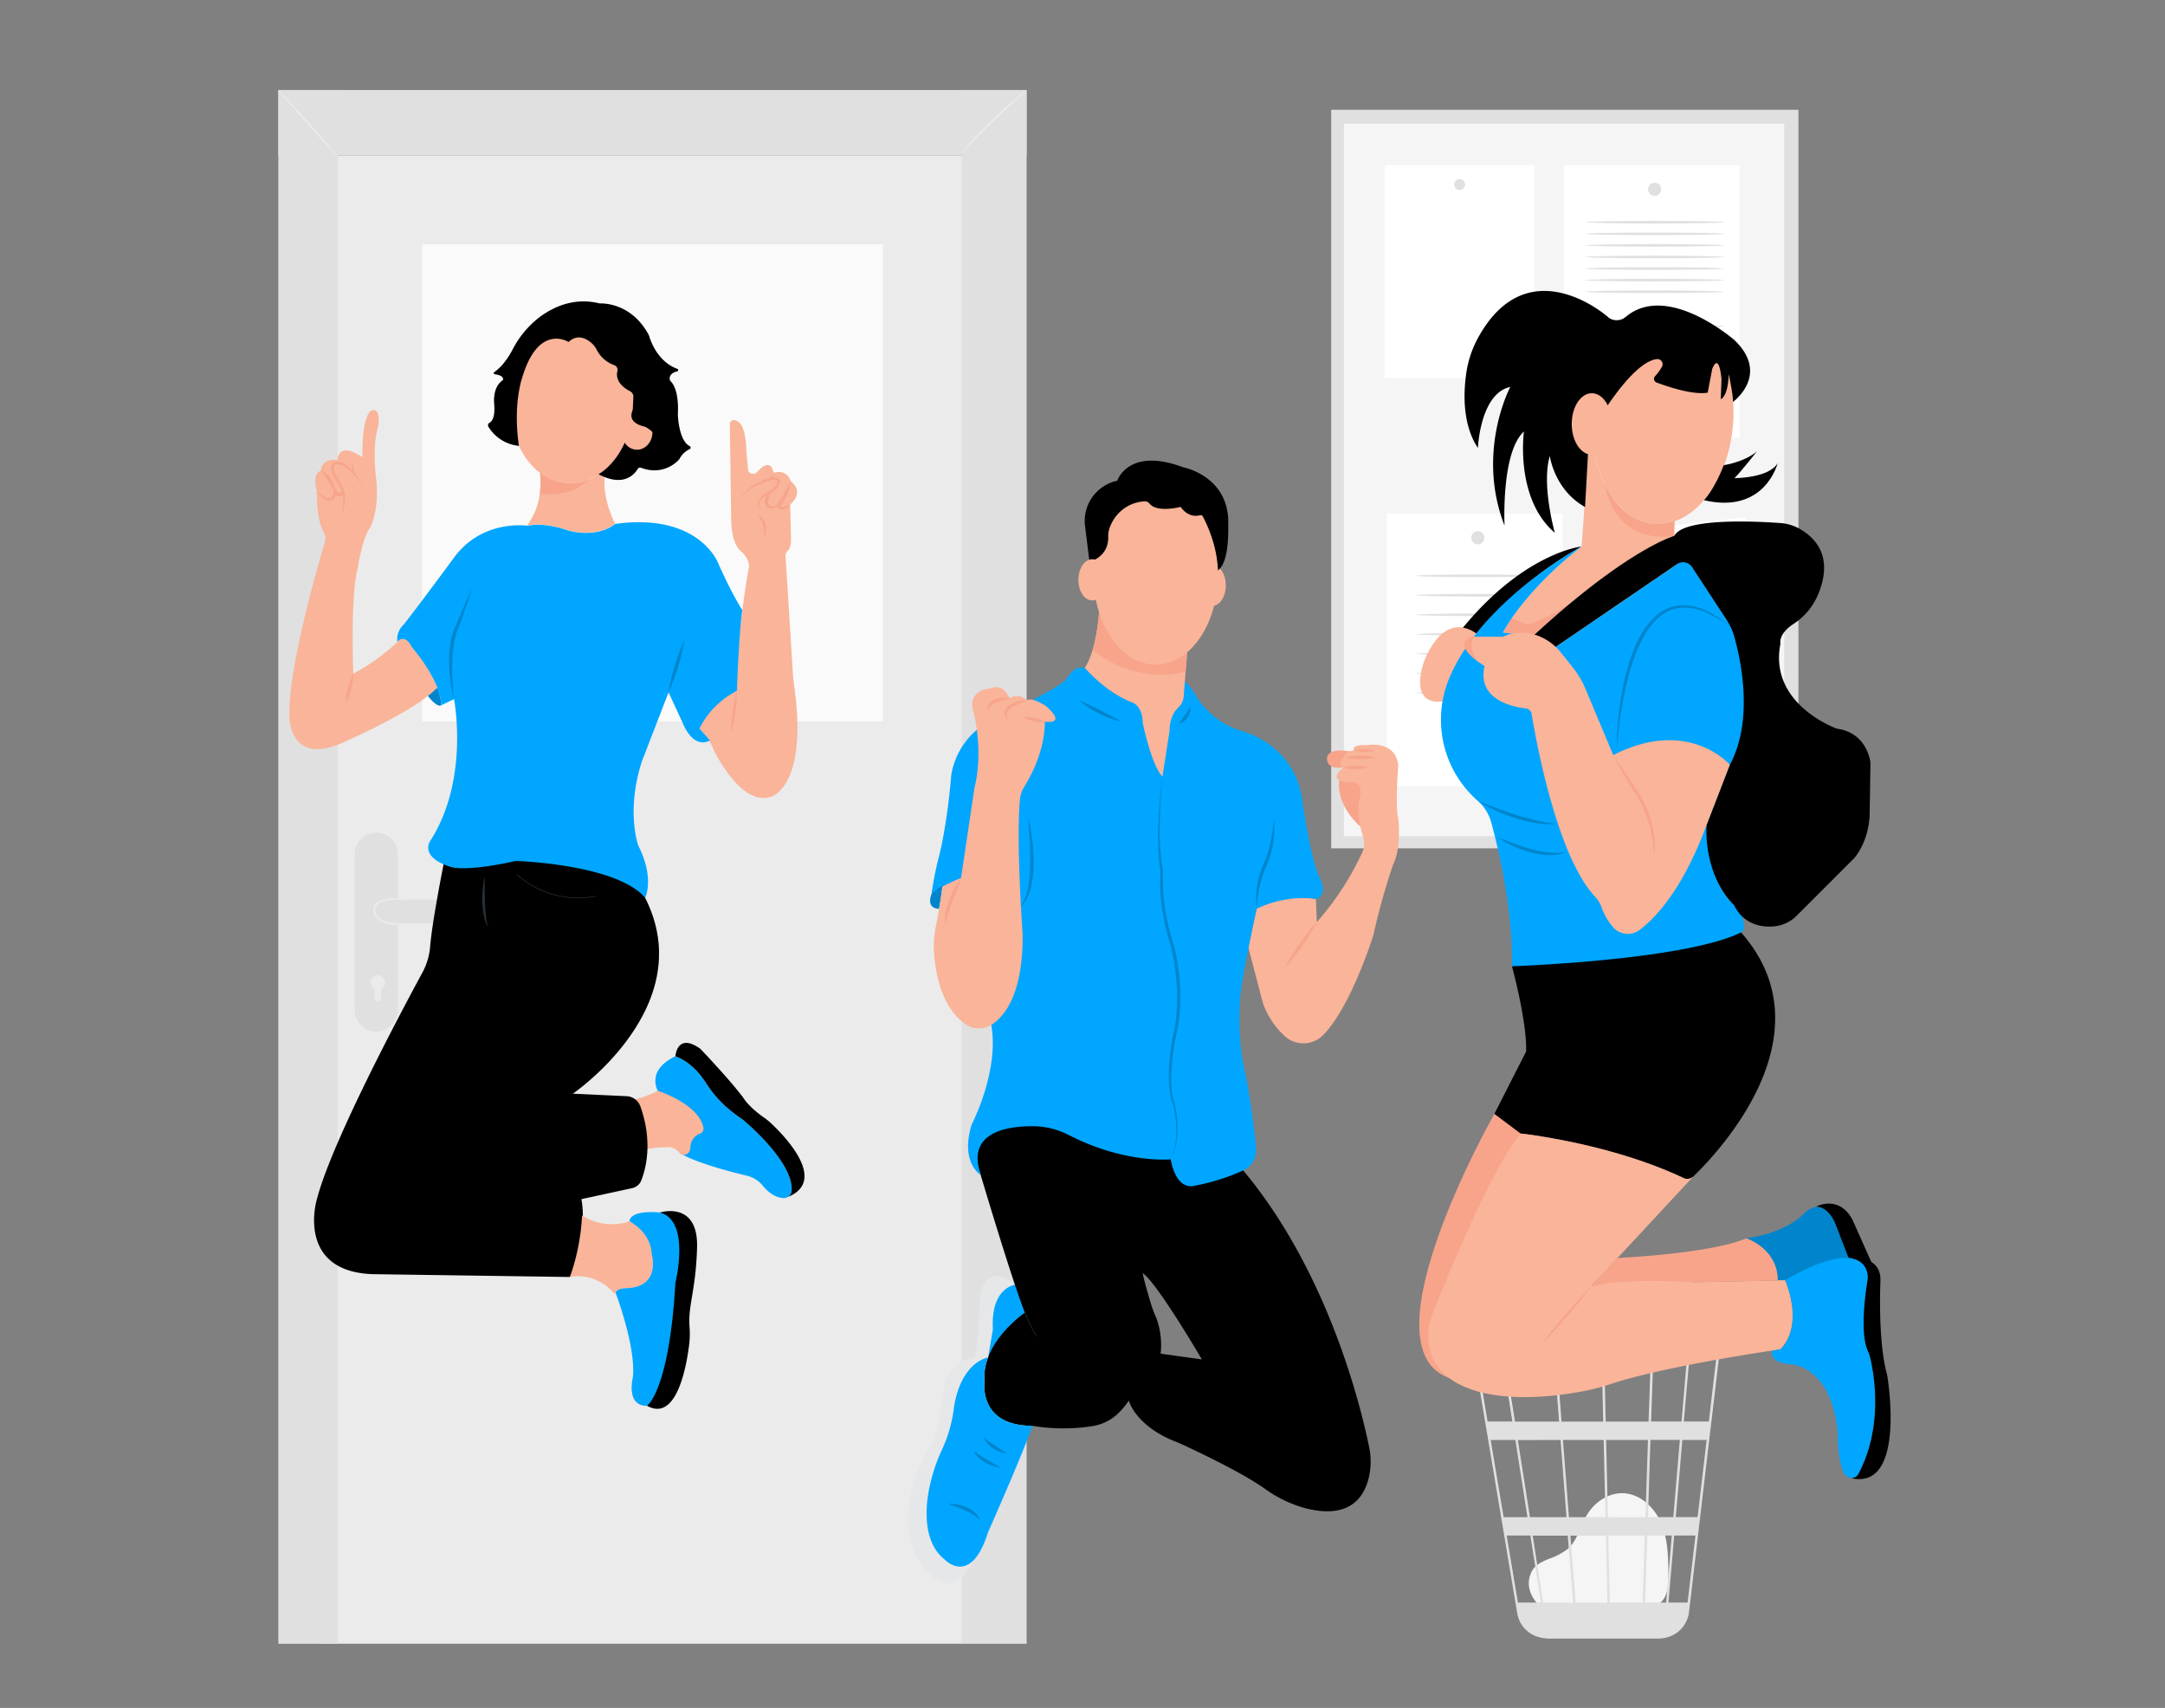 <svg xmlns="http://www.w3.org/2000/svg" id="a2d4ad2d-a961-475e-9742-0c21bdc57247" data-name="Layer 1" width="865.76" height="682.89" viewBox="0 0 865.76 682.89"><rect x="0" y="0" width="865.76" height="682.89" fill="#808080" stroke="none"/><g id="be11d2cb-6c4d-488a-b1cb-cb768eea6fbc" data-name="freepik--background-complete--inject-196"><path d="M615.88,642.24c-2.11-1.81-6.83-7.55-3.18-14.24,1.33-2.44,4.15-3.66,6.71-4.73a26.94,26.94,0,0,0,7.35-3.82c4-3.39,5.1-9.05,7.76-13.59,3-5.2,8.72-9.11,14.69-8.82,6.88.31,12.62,5.88,15.22,12.33s2.69,13.53,2.75,20.44c0,3.83-.15,8.14-2.94,10.73s-6.49,2.41-10,2.3l-37.6-1.16" fill="#f5f5f5"></path><path d="M687.8,538.85H588.92l17.81,106.2a11.87,11.87,0,0,0,8.43,9.46l.36.09c.29.07.57.17.88.23a13.45,13.45,0,0,0,2,.24v.09H663a14.08,14.08,0,0,0,2.42-.24,11.9,11.9,0,0,0,10-10.37L684,571.37l.38-2.94h0l3.4-29Zm-18.66,67.74H659l1-30.86h11.76Zm3.61-30.86h9.73l-3.63,30.86h-8.73Zm-29,65-.61-26.79h14.6l-.88,26.79ZM628,614h14.19l.62,26.79H630.05Zm1.08,26.79h-12L612.92,614h14Zm-1.67-34.18L625,575.73h16.29l.7,30.86Zm15.58,0-.71-30.86H659l-1,30.86Zm-.89-38.2-.64-28.55h18.78l-1,28.55Zm-1,0H624.45l-2.2-28.55h18.22Zm-17.63,0H605.83c-.63-4-1.22-7.69-1.76-11-1.84-11.53-2.53-15.88-2.94-17.51h20.12Zm.57,7.34,2.39,30.86H611.81c-.5-3.13-1-6.29-1.47-9.45-1.14-7.27-2.29-14.54-3.38-21.36Zm-13.23,30.86h-9.53l-5.17-30.86H606C607.46,585.3,609.14,595.89,610.81,606.59Zm1.17,7.35c1.46,9.27,2.93,18.41,4.2,26.79H607l-4.5-26.79Zm45.87,26.79.9-26.79h9.78l-2.27,26.79Zm2.41-72.39,1-28.55h13.62l-2.44,28.55Zm-60.08-28.55c.39,2.07,2.19,13.3,4.61,28.55h-9.92l-4.79-28.55Zm74.67,100.94h-7.64l2.28-26.79H678Zm8.49-72.39h-10l2.5-28.5h10.87Z" fill="#e0e0e0"></path><rect x="532.33" y="43.89" width="186.85" height="295.29" fill="#e0e0e0"></rect><rect x="537.37" y="49.45" width="176.14" height="284.89" fill="#f5f5f5"></rect><rect x="625.45" y="66.04" width="70.24" height="108.99" fill="#fff"></rect><path d="M664.3,75.68a2.63,2.63,0,1,1-2.63-2.63,2.63,2.63,0,0,1,2.63,2.63Z" fill="#e0e0e0"></path><rect x="554.65" y="205.35" width="70.24" height="108.99" fill="#fff"></rect><path d="M593.59,215a2.63,2.63,0,1,1-2.64-2.61h0A2.63,2.63,0,0,1,593.59,215Z" fill="#e0e0e0"></path><rect x="553.71" y="66.04" width="59.98" height="85.11" fill="#fff"></rect><path d="M585.88,73.78a2.18,2.18,0,1,1-2.18-2.17,2.19,2.19,0,0,1,2.18,2.17Z" fill="#e0e0e0"></path><rect x="635.64" y="210.32" width="64.57" height="35.77" transform="translate(-21.38 76.36) rotate(-6.44)" fill="#fff"></rect><path d="M668.9,217.21a2.24,2.24,0,1,1-2.25-2.22h0A2.24,2.24,0,0,1,668.9,217.21Z" fill="#e0e0e0"></path><path d="M615.53,230.22c0,.29-11,.52-24.64.52s-24.63-.23-24.63-.52,11-.52,24.63-.52S615.53,229.94,615.53,230.22Z" fill="#e0e0e0"></path><path d="M615.53,238c0,.29-11,.53-24.64.53s-24.63-.24-24.63-.53,11-.53,24.63-.53S615.53,237.72,615.53,238Z" fill="#e0e0e0"></path><path d="M615.53,245.82c0,.28-11,.51-24.64.51s-24.63-.23-24.63-.51,11-.53,24.63-.53S615.53,245.53,615.53,245.82Z" fill="#e0e0e0"></path><path d="M615.53,253.61c0,.29-11,.53-24.64.53s-24.63-.24-24.63-.53,11-.52,24.63-.52S615.53,253.33,615.53,253.61Z" fill="#e0e0e0"></path><path d="M615.53,261.41c0,.29-11,.53-24.64.53s-24.63-.24-24.63-.53,11-.53,24.63-.53S615.53,261.12,615.53,261.41Z" fill="#e0e0e0"></path><path d="M615.53,269.21c0,.28-11,.52-24.64.52s-24.63-.24-24.63-.52,11-.53,24.63-.53S615.53,268.92,615.53,269.21Z" fill="#e0e0e0"></path><path d="M615.53,277c0,.3-11,.53-24.64.53s-24.63-.23-24.63-.53,11-.51,24.63-.51S615.53,276.72,615.53,277Z" fill="#e0e0e0"></path><path d="M692,221.87c0,.28-10.86,2.06-24.32,3.95s-24.43,3.22-24.46,2.94,10.84-2.06,24.32-3.95S691.94,221.58,692,221.87Z" fill="#e0e0e0"></path><path d="M693,226.75c0,.28-10.84,2.05-24.31,3.95s-24.43,3.22-24.47,2.94,10.84-2.06,24.32-3.95S692.91,226.45,693,226.75Z" fill="#e0e0e0"></path><path d="M693.85,231.24c0,.3-10.84,2.06-24.32,4s-24.42,3.2-24.46,2.94,10.84-2.06,24.32-4S693.81,231,693.85,231.24Z" fill="#e0e0e0"></path><path d="M689.5,88.84c0,.28-12.46.52-27.81.52s-27.84-.24-27.84-.52,12.45-.53,27.84-.53S689.5,88.55,689.5,88.84Z" fill="#e0e0e0"></path><path d="M689.5,93.47c0,.3-12.46.53-27.81.53s-27.84-.23-27.84-.53S646.3,93,661.69,93,689.5,93.18,689.5,93.47Z" fill="#e0e0e0"></path><path d="M689.5,98.11c0,.28-12.46.52-27.81.52s-27.84-.24-27.84-.52,12.45-.52,27.84-.52S689.5,97.82,689.5,98.11Z" fill="#e0e0e0"></path><path d="M689.5,102.74c0,.3-12.46.53-27.81.53s-27.84-.23-27.84-.53,12.45-.51,27.84-.51S689.5,102.46,689.5,102.74Z" fill="#e0e0e0"></path><path d="M689.5,107.39c0,.28-12.46.51-27.81.51s-27.84-.23-27.84-.51,12.45-.53,27.84-.53S689.5,107.09,689.5,107.39Z" fill="#e0e0e0"></path><path d="M689.5,112c0,.29-12.46.52-27.81.52s-27.84-.23-27.84-.52,12.45-.52,27.84-.52S689.5,111.74,689.5,112Z" fill="#e0e0e0"></path><path d="M689.5,116.66c0,.28-12.46.51-27.81.51s-27.84-.23-27.84-.51,12.45-.53,27.84-.53S689.5,116.39,689.5,116.66Z" fill="#e0e0e0"></path><path d="M689.5,130.41c0,.3-12.46.53-27.81.53s-27.84-.23-27.84-.53,12.45-.51,27.84-.51S689.5,130.13,689.5,130.41Z" fill="#e0e0e0"></path><path d="M689.9,135.31c0,.29-12.46.52-27.83.52s-27.83-.23-27.83-.52,12.46-.52,27.83-.52S689.9,135,689.9,135.31Z" fill="#e0e0e0"></path><path d="M690.3,140.21c0,.28-12.47.52-27.84.52s-27.83-.24-27.83-.52,12.46-.53,27.83-.53S690.3,139.9,690.3,140.21Z" fill="#e0e0e0"></path><path d="M690.68,145.11c0,.29-12.46.53-27.82.53S635,145.4,635,145.11s12.45-.53,27.83-.53S690.68,144.81,690.68,145.11Z" fill="#e0e0e0"></path><path d="M691.07,150c0,.29-12.46.53-27.83.53s-27.83-.24-27.83-.53,12.46-.51,27.83-.51S691.07,149.72,691.07,150Z" fill="#e0e0e0"></path><path d="M691.47,154.91c0,.28-12.46.51-27.83.51s-27.83-.23-27.83-.51,12.46-.53,27.83-.53S691.47,154.6,691.47,154.91Z" fill="#e0e0e0"></path><rect x="384.73" y="36" width="25.8" height="621.23" fill="#e0e0e0"></rect><rect x="127.87" y="62.2" width="256.85" height="595.01" fill="#ebebeb"></rect><rect x="111.3" y="36" width="23.78" height="621.23" fill="#e0e0e0"></rect><rect x="111.3" y="36" width="299.22" height="26.21" fill="#e0e0e0"></rect><path d="M410.52,36a12.58,12.58,0,0,1-1,1l-2.79,2.63-9.24,8.67c-3.59,3.39-6.79,6.52-9,8.9a29.82,29.82,0,0,0-2.45,2.94,6,6,0,0,0-.53.88.73.73,0,0,1-.15.35,1.28,1.28,0,0,1,0-.39,5.2,5.2,0,0,1,.43-1,22.83,22.83,0,0,1,2.32-3.13c2.11-2.5,5.27-5.7,8.81-9.11s6.95-6.38,9.41-8.5c1.23-1,2.23-1.89,2.94-2.46A4.71,4.71,0,0,1,410.52,36Z" fill="#ebebeb"></path><path d="M135.13,62.75C135,62.89,129.54,57,123,49.62S111.21,36.13,111.36,36s5.6,5.72,12.15,13.11S135.22,62.6,135.13,62.75Z" fill="#ebebeb"></path><path d="M150.46,412.41h0a8.67,8.67,0,0,1-8.66-8.64V341.58a8.67,8.67,0,0,1,8.66-8.64h0a8.66,8.66,0,0,1,8.64,8.64v62.19a8.64,8.64,0,0,1-8.64,8.64Z" fill="#e0e0e0"></path><path d="M154,392.89a2.94,2.94,0,0,0-5.88,0,3,3,0,0,0,1.66,2.69v3.5a1.33,1.33,0,0,0,1.31,1.35h0a1.34,1.34,0,0,0,1.31-1.35v-3.5A3,3,0,0,0,154,392.89Z" fill="#ebebeb"></path><rect x="150.22" y="359.72" width="47.58" height="9.51" rx="4.66" fill="#e0e0e0"></rect><path d="M167.46,369.49a5.56,5.56,0,0,1-1.47.13l-3.94.18a34.9,34.9,0,0,1-5.87-.21,12.54,12.54,0,0,1-3.41-.9,6.08,6.08,0,0,1-2.94-2.61,4.69,4.69,0,0,1-.19-4,3.25,3.25,0,0,1,1.32-1.47,7.84,7.84,0,0,1,1.62-.72,17.66,17.66,0,0,1,5.87-.72c1.68,0,2.94.09,4,.14a6.1,6.1,0,0,1,1.47.18,46.1,46.1,0,0,1-5.38.22,18.77,18.77,0,0,0-5.67.84,3.84,3.84,0,0,0-2.5,1.85,3.9,3.9,0,0,0,.17,3.35,5.49,5.49,0,0,0,2.59,2.29,12.09,12.09,0,0,0,3.23.88,37.45,37.45,0,0,0,5.79.37A27.34,27.34,0,0,1,167.46,369.49Z" fill="#ebebeb"></path><rect x="168.75" y="97.66" width="184.32" height="190.79" fill="#fafafa"></rect></g><path d="M632.45,218.52s-23.21,2.3-48.52,33.77l6.5,1A155.09,155.09,0,0,1,632.45,218.52Z" fill="#000000"></path><path d="M577,280.39s-13.1,3-7.9-14.88c0,0,7-22,21.32-12.24C590.43,253.27,579.6,266.44,577,280.39Z" fill="#f9b499"></path><path d="M669.59,208.44l-.1,5.83c-14.33,6-29.83,17.4-41,26.49h0c-9.21,7.55-15.41,13.48-15.41,13.48L601,252.94c.75-1.35,1.89-3.33,3.41-5.65,5.75-8.77,11.76-14.47,16.8-19.19,2.74-2.57,6.51-5.91,11.27-9.58l2.61-37.37,2.42-1.15c2.69,16.31,12,28.52,24.09,29.49A19.53,19.53,0,0,0,669.59,208.44Z" fill="#f9b499"></path><path d="M628.86,240.39l-.33.37h0c-9.21,7.55-15.41,13.48-15.41,13.48L601,252.94a58.09,58.09,0,0,1,3.41-5.65l4.68,1.68C612.15,252,628.86,240.39,628.86,240.39Z" fill="#f7a48b"></path><path d="M698.34,495.08s14.34-1.35,23-9.75c0,0,5.85-6.86,11.11,1.1a18.18,18.18,0,0,1,1.58,3.07c1.13,2.71,3.89,9.48,7,18.11l-27.17,4.26-3,0S711.65,500.37,698.34,495.08Z" fill="#00a6ff"></path><path d="M698.34,495.08s14.34-1.35,23-9.75c0,0,5.85-6.86,11.11,1.1a18.18,18.18,0,0,1,1.58,3.07c1.13,2.71,3.89,9.48,7,18.11l-27.17,4.26-3,0S711.65,500.37,698.34,495.08Z" opacity="0.2"></path><path d="M597.59,445.36s-53,93.14-18.19,105.56l36.65-96.44-6.82-12.72Z" fill="#f7a48b"></path><path d="M604.62,386.34s6.08,22.31,5.65,34.11l-12.68,24.91,10.49,7.87s33.86,3.34,65.2,17.8a3.43,3.43,0,0,0,3.84-.62c9.65-9.28,55.08-56.83,19.1-97.62l-8.59-6.1-53.76,8.74Z" fill="#000000"></path><path d="M677.12,470.41l-40.73,43.83s13.44-4.35,41.11-1.58l36.37-.79s7.9,17.78-2,27.66c0,0-45.31,6.43-67.8,13.85a83.13,83.13,0,0,1-9.7,2.62c-12.33,2.46-39.65,6.18-55-5.08-7.71-5.66-10.3-16-6.78-24.93,7.17-18.09,24-58.88,35.46-72.76,0,0,36.08,3.85,65.2,17.8A3.53,3.53,0,0,0,677.12,470.41Z" fill="#f9b499"></path><path d="M646.54,503s37.05-1.64,51.8-7.87c0,0,12.57,4.05,12.57,16.83l-33.41.75s-27-2-41.11,1.58Z" fill="#f7a48b"></path><path d="M726.28,482.44s9-4.92,14.47,5.21l8.39,18.81-8.1,1.15-7-18.11S731.49,482.44,726.28,482.44Z" fill="#000000"></path><path d="M726.28,482.44s9-4.92,14.47,5.21l8.39,18.81-8.1,1.15-7-18.11S731.49,482.44,726.28,482.44Z" opacity="0.2"></path><path d="M636.39,514.24c-1.54,2.1-3.16,4.14-4.79,6.16s-3.31,4-5,6-3.41,3.92-5.17,5.84l-2.65,2.86c-.91.94-1.8,1.89-2.73,2.8.76-1.06,1.57-2.08,2.36-3.12l2.43-3c1.63-2,3.32-4,5-6s3.41-3.92,5.18-5.84S634.54,516.07,636.39,514.24Z" fill="#f7a48b"></path><path d="M406,513.75s-8.94-8.32-13,.67a14.7,14.7,0,0,0-1.23,5.67c-.17,5.3-.76,19.49-2.16,22.69a18.11,18.11,0,0,1,5.48,0s4.57-11.76,14.73-18Z" fill="#e6e7e8"></path><path d="M405.93,513.67s-9.86,1.2-8.87,17.75l-1.93,11.4a44.67,44.67,0,0,1,14.73-18Z" fill="#00a6ff"></path><path d="M497.08,467.9l-37.82-32.2-33,5.24-16.44-1.14s-30.77,12.58-18.05,28.68c0,0,12.81,43.2,18.05,56.34,0,0-10.74,7.33-14.73,18a21.73,21.73,0,0,0-1.37,9.68s-2.66,17.58,19.1,17.58a75.1,75.1,0,0,0,24.08.12,19.16,19.16,0,0,0,10.81-5.65A31.13,31.13,0,0,0,451.4,560s2.62,10.48,19.86,16.86c0,0,23.56,10.57,34.58,18.42a49.52,49.52,0,0,0,16.62,7.86c9.31,2.34,20.72,2.07,24.6-11.15a28.15,28.15,0,0,0,.4-13.62C544.11,562.08,531,508.41,497.08,467.9Zm-33.56,73.25a37.53,37.53,0,0,0,0-5,38.68,38.68,0,0,0-1.14-7,25.57,25.57,0,0,0-1.24-3.36c-2.73-6.56-4.44-16.87-4.44-16.87,5.29,2.75,23.91,34.61,23.91,34.61Z" fill="#000000"></path><path d="M395.13,542.82s-14.13-3-17.83,11.82c0,0-.74,17.78-7.41,27.17,0,0-15.32,27.91,0,45.45,0,0,10.6,15.4,19.74-3.86l-4.92-39.12S390.39,567,390.63,566,385.54,554.71,395.13,542.82Z" fill="#e6e7e8"></path><path d="M455.15,501.59l1.52,6.51c.54,2.17,1,4.33,1.62,6.48s1.21,4.28,1.86,6.4a45.92,45.92,0,0,0,2.32,6.16v.05a30.62,30.62,0,0,1,1.8,9.29,28.4,28.4,0,0,1-1.12,9.39,27.51,27.51,0,0,1-1.82,4.38,25.54,25.54,0,0,1-2.72,3.86A26.58,26.58,0,0,1,451.4,560l1.83-1.44a14.77,14.77,0,0,0,1.77-1.48l1.61-1.64a5.15,5.15,0,0,0,.75-.87l.7-.91a24.43,24.43,0,0,0,2.44-3.84,27.62,27.62,0,0,0,1.55-4.27,27.23,27.23,0,0,0,.94-9,38,38,0,0,0-.57-4.52,28.28,28.28,0,0,0-1.13-4.37l0,0a47.21,47.21,0,0,1-2.29-6.38c-.66-2.15-1.15-4.34-1.63-6.52s-.93-4.38-1.28-6.58S455.4,503.81,455.15,501.59Z" fill="#000000"></path><path d="M455.15,501.59l1.52,6.51c.54,2.17,1,4.33,1.62,6.48s1.21,4.28,1.86,6.4a45.92,45.92,0,0,0,2.32,6.16v.05a30.62,30.62,0,0,1,1.8,9.29,28.4,28.4,0,0,1-1.12,9.39,27.51,27.51,0,0,1-1.82,4.38,25.54,25.54,0,0,1-2.72,3.86A26.58,26.58,0,0,1,451.4,560l1.83-1.44a14.77,14.77,0,0,0,1.77-1.48l1.61-1.64a5.15,5.15,0,0,0,.75-.87l.7-.91a24.43,24.43,0,0,0,2.44-3.84,27.62,27.62,0,0,0,1.55-4.27,27.23,27.23,0,0,0,.94-9,38,38,0,0,0-.57-4.52,28.28,28.28,0,0,0-1.13-4.37l0,0a47.21,47.21,0,0,1-2.29-6.38c-.66-2.15-1.15-4.34-1.63-6.52s-.93-4.38-1.28-6.58S455.4,503.81,455.15,501.59Z" opacity="0.2"></path><path d="M480.61,543.52c2.22,2.5,4.28,5.14,6.3,7.8s3.94,5.41,5.81,8.18,3.64,5.61,5.3,8.52a94,94,0,0,1,4.57,8.94l-5.47-8.39-5.54-8.31-5.53-8.33-2.75-4.18Z" opacity="0.2"></path><path d="M456.79,555a71.32,71.32,0,0,1,11.33,1.74,73,73,0,0,1,11,3.43,58.1,58.1,0,0,1,10.15,5.47,41.21,41.21,0,0,1,8.44,7.93v0l0,0a51.55,51.55,0,0,0,3.88,5.43,23.94,23.94,0,0,0,4.71,4.57,6.2,6.2,0,0,0,2.79,1.16,2.16,2.16,0,0,0,2.22-1,2.1,2.1,0,0,0,.15-1.27l-.39-1.59c-.29-1.08-.58-2.16-.9-3.24a159.11,159.11,0,0,0-9.79-25.06,179,179,0,0,0-13.66-23.22,182.68,182.68,0,0,0-17.08-20.91,156.92,156.92,0,0,1,17.75,20.43,159.35,159.35,0,0,1,14.09,23.16,151,151,0,0,1,10,25.23c.32,1.09.6,2.19.89,3.29.13.57.27,1.06.4,1.69a3.44,3.44,0,0,1-.27,2,2.76,2.76,0,0,1-1.54,1.43,3.91,3.91,0,0,1-2,.3,7.49,7.49,0,0,1-3.39-1.39,25.2,25.2,0,0,1-4.94-4.84,53.32,53.32,0,0,1-3.94-5.61l0,.06a41.12,41.12,0,0,0-8.07-7.85,56.09,56.09,0,0,0-9.88-5.57A80.21,80.21,0,0,0,468,557.15,78.06,78.06,0,0,0,456.79,555Z" opacity="0.2"></path><path d="M399.21,455.31a24.4,24.4,0,0,1,2.5,4.64c.69,1.62,1.31,3.26,1.9,4.92,1.18,3.32,2.16,6.7,3.08,10.1l1.32,5.11,1.21,5.13q1.13,5.16,2.11,10.34c1.3,6.91,2.53,13.83,3.51,20.79s2,13.92,2.77,20.9l0-.1a7.45,7.45,0,0,1,.09,3.72,5.73,5.73,0,0,1-2,3.14,11.46,11.46,0,0,1-6.9,1.73l-1.77-.07-1.74-.23a13,13,0,0,0-1.7-.16,5.88,5.88,0,0,0-1.66.27,7,7,0,0,0-4.4,4.92,9.21,9.21,0,0,1,1.45-3.17,6.09,6.09,0,0,1,2.83-2.09,6.66,6.66,0,0,1,1.76-.37,12.94,12.94,0,0,1,1.78.09l1.72.15h1.73a10.88,10.88,0,0,0,6.36-1.73,5.47,5.47,0,0,0,1.44-5.86v-.1L415.1,527c-.47-3.48-1-6.94-1.55-10.41-1.1-6.93-2.19-13.86-3.44-20.76s-2.61-13.78-4.26-20.6q-1.23-5.1-2.72-10.15c-.52-1.67-1.07-3.33-1.68-5A27.48,27.48,0,0,0,399.21,455.31Z" opacity="0.2"></path><path d="M412.86,570.08c-3.76,11-17.77,42.61-17.77,42.61-6.91,22-17.32,10.86-17.32,10.86-7.15-5.68-7.89-15.81-6.84-24.52a69.43,69.43,0,0,1,6.21-20.37,55.44,55.44,0,0,0,4.36-16.14c3-18.26,13.59-19.74,13.59-19.74l0,0a21.73,21.73,0,0,0-1.37,9.68S391.1,570.08,412.86,570.08Z" fill="#00a6ff"></path><path d="M409.86,524.82s2.32,6.21,4.78,9.35" fill="none" stroke="#263238" stroke-miterlimit="10" stroke-width="0.25"></path><path d="M544.1,330.58s-9.91-8.13-8.54-18.77l1.54-.22a17.82,17.82,0,0,1,9.45-1.9c1.17.1,2.12.29,2.35.64.69,1,6.18,9.61,6.18,12.36S544.1,330.58,544.1,330.58Z" fill="#f7a48b"></path><path d="M539.84,300.46s-8.31-1.82-9.15,2.4a3.46,3.46,0,0,0,3.08,4,18,18,0,0,0,3.46.05s-2.44-1.16.34-4.12A4.23,4.23,0,0,1,539.84,300.46Z" fill="#f7a48b"></path><path d="M526.22,359.42l.37,9.27a114.57,114.57,0,0,0,18.19-27.95,8.86,8.86,0,0,0,.32-6.25c-1.17-3.7-2.73-10.16-1.35-15.24,0,0,2.06-6.86-4.12-6.52,0,0-9.61,0-2.4-5.84,0,0-3.09-1,.34-4.12,0,0-.68-2.06,3.78-2.74,0,0-1-2.4,4.81-2.06,0,0,12-2.4,13,8.24,0,0-1.37,16.48,0,20.94,0,0,1.37,11.67-2.06,18.54a261.45,261.45,0,0,0-7.89,28.15s-8.72,28.31-20.07,40a11.11,11.11,0,0,1-15.5.34A33.11,33.11,0,0,1,505,401l-5.84-22.32,3.39-15.34A36.83,36.83,0,0,1,526.22,359.42Z" fill="#f9b499"></path><path d="M537.23,306.89a16.31,16.31,0,0,1,4.91-.72,15.68,15.68,0,0,1,4.91.64,17.81,17.81,0,0,1-9.82.08Z" fill="#f7a48b"></path><path d="M537.7,302.77a27.8,27.8,0,0,1,6.47-.64,27.33,27.33,0,0,1,6.46.71,27.34,27.34,0,0,1-6.47.65A26.78,26.78,0,0,1,537.7,302.77Z" fill="#f7a48b"></path><path d="M473.39,272.1a18.73,18.73,0,0,1,4.38,5.29,32.45,32.45,0,0,0,16.81,14.21c.42.16.87.31,1.32.47,0,0,21.13,4.7,24.76,27,0,0,2.9,21.53,6.53,30.72,0,0,4.59,8-1,9.67,0,0-10.89-2.17-23.71,3.88,0,0-4.59,21.77-6.05,31,0,0-2.66,18.39,1.7,35.32,0,0,3.5,18.67,4.13,29.86a8.65,8.65,0,0,1-4.93,8.37,84.24,84.24,0,0,1-20,6.28s-6.77,2.18-9.19-10.64c0,0-18.26,1.89-40.9-9.78a31.23,31.23,0,0,0-14-3.45c-10.85-.07-27,2.51-21,19.52,0,0-8.47-4.84-3.63-20.32,0,0,12.1-23.23,7.26-42.1l-11.58-56.23s-9.83,3.93-11.86,6.78a138.41,138.41,0,0,1,3.25-16.27s3.05-11.8,4.68-31.33c0,0,1.22-15.87,18.31-23.6,0,0,24-11,27.66-15.05,0,0,3.56-6.34,7.48-4.59l29.14,7.84Z" fill="#00a6ff"></path><path d="M411.16,327.05a68.39,68.39,0,0,1,1.67,9.21,69.7,69.7,0,0,1,.5,9.37,40.63,40.63,0,0,1-1.14,9.36,21.4,21.4,0,0,1-1.66,4.44,10,10,0,0,1-3.08,3.56,10.77,10.77,0,0,0,2.47-3.84,20.76,20.76,0,0,0,1.24-4.39,58.29,58.29,0,0,0,.81-9.16c.06-3.08-.05-6.16-.18-9.26-.07-1.54-.17-3.09-.29-4.64S411.27,328.61,411.16,327.05Z" opacity="0.2"></path><path d="M372.39,357.87s-2.17,5.29,3.12,5.49c.25-1.27.49-2.59.7-4,.27-1.72.48-3.39.65-5a10.71,10.71,0,0,0-3.14,2A10.11,10.11,0,0,0,372.39,357.87Z" fill="#00a6ff"></path><path d="M372.39,357.87s-2.17,5.29,3.12,5.49c.25-1.27.49-2.59.7-4,.27-1.72.48-3.39.65-5a10.71,10.71,0,0,0-3.14,2A10.11,10.11,0,0,0,372.39,357.87Z" opacity="0.2"></path><path d="M316.56,476.18a3,3,0,0,1-1.71,2.5,2.45,2.45,0,0,1-1.48.34c-2.05-.07-5.08-1-8.31-4.9a11.5,11.5,0,0,0-6.23-4c-6.68-1.6-20.16-5.05-27-9.08l.42-10.06-9.19-14.85s-4.86-8.12,7-13.78c0,0,6.31,1.65,12.07,10.38a47.69,47.69,0,0,0,8.49,10,58.65,58.65,0,0,0,6.21,4.74S317.44,464.29,316.56,476.18Z" fill="#00a6ff"></path><path d="M314.85,478.68h0a3,3,0,0,0,1.71-2.5c.88-11.89-19.7-28.67-19.7-28.67a57.35,57.35,0,0,1-6-4.55,46.36,46.36,0,0,1-8.53-9.94c-5.81-9-12.24-10.65-12.24-10.65s.56-9.76,10-3c0,0,12.15,12.72,17.28,19.74,0,0,1.93,3.39,8.32,7.86a22.51,22.51,0,0,1,2.48,2C313.39,453.82,331.44,472.14,314.85,478.68Z" fill="#000000"></path><path d="M253.61,439.65a43.08,43.08,0,0,0,9.46-3.51s16.3,5.19,18.21,14.7a2.11,2.11,0,0,1-1.34,2.4c-1.52.57-3.67,2-3.9,5.84a2.81,2.81,0,0,1-2.54,2.73,2,2,0,0,1-1.66-.74,6,6,0,0,0-4.65-2.43c-3.18.1-8,.43-8.77,1.09C258.42,459.73,258.48,443.16,253.61,439.65Z" fill="#f9b499"></path><path d="M229.07,437.29l21.52,1a6.18,6.18,0,0,1,5.51,4.12c5,14.13,2.18,24.92.34,29.58a5.09,5.09,0,0,1-3.68,3.07l-20.26,4.39c2.65,14.81-4.56,31.13-4.56,31.13l-79-1.13c-30.37-1.14-22.4-29.23-22.4-29.23,5.33-21.93,32.87-73.82,42.35-91.31A26.16,26.16,0,0,0,172,378.56c.8-10.14,5.42-33.14,5.42-33.14l28.46-18.6,49,20.5L258,359a52.56,52.56,0,0,1,2.66,6.18c4.77,13.19,3.1,25.42-1.32,35.93C250.13,422.93,229.07,437.29,229.07,437.29Z" fill="#000000"></path><path d="M263.9,484.8s15.39-4.88,14.85,14c-.49,17.32-3.7,23.09-3,31.82a36.83,36.83,0,0,1-.26,7.78c-1.33,10-5.46,30-16.76,23.67L265,521Z" fill="#000000"></path><path d="M250.91,515.06s-3.91-.19-4.75,1.75a.45.45,0,0,1-.79.11,18.73,18.73,0,0,0-17.43-6.38A87.57,87.57,0,0,0,232.76,486a22.35,22.35,0,0,0,19,2.32s8.65,4.33,8.92,13.25C260.63,501.54,264.43,514.26,250.91,515.06Z" fill="#f9b499"></path><path d="M196.81,386.8c-9.86,17-19.88,34-29.92,50.92l-7.57,12.68-3.79,6.33a28.67,28.67,0,0,0-3.17,6.49,21.77,21.77,0,0,0,0,14.06,18.9,18.9,0,0,0,1.5,3.23l1.83,3.21,3.68,6.4,0,.13a3,3,0,0,0,.71.86,5.08,5.08,0,0,0,1.1.75,11.38,11.38,0,0,0,2.59,1,25.68,25.68,0,0,0,5.7.66,51.41,51.41,0,0,0,5.81-.24c1.94-.16,3.86-.47,5.79-.73h-.05c17.12-4.43,34.23-8.87,51.39-13.13-17,4.86-34.05,9.53-51.1,14.21h0c-2,.31-3.9.62-5.87.8a53.52,53.52,0,0,1-5.95.28,27,27,0,0,1-6-.68,12.48,12.48,0,0,1-2.89-1.08,6.54,6.54,0,0,1-1.33-.91,3.57,3.57,0,0,1-1.08-1.43l.05.13-3.7-6.39-1.86-3.19a20.35,20.35,0,0,1-1.61-3.44,22.62,22.62,0,0,1,0-14.93,30.36,30.36,0,0,1,3.33-6.73l3.82-6.32,7.63-12.63Q181.24,411.89,196.81,386.8Z" opacity="0.2"></path><path d="M241.6,360.61a44.61,44.61,0,0,1,1.68,11.84,50.6,50.6,0,0,1-1.18,11.95,51.28,51.28,0,0,1-10.64,21.42c-9.83,12.56-19.55,25.24-28.62,38.35-2.27,3.27-4.51,6.57-6.64,9.93a98,98,0,0,0-5.87,10.34,23.9,23.9,0,0,0-1.1,2.7,8.08,8.08,0,0,0-.39,1.37l-.14.67a.75.75,0,0,0,.07.42,1,1,0,0,0,.69.53,1.26,1.26,0,0,0,.5,0l.73-.17,2.92-.69c3.88-.91,7.78-1.8,11.67-2.66,15.6-3.45,31.19-7,46.95-9.55-7.83,1.53-15.62,3.29-23.39,5.1s-15.56,3.61-23.32,5.47l-11.64,2.79-2.91.7-.73.18a2.43,2.43,0,0,1-1,.05,2.19,2.19,0,0,1-1.6-1.22,1.92,1.92,0,0,1-.17-1c0-.3.1-.54.15-.8a10.14,10.14,0,0,1,.42-1.51,24.38,24.38,0,0,1,1.14-2.84,99.68,99.68,0,0,1,5.89-10.51c2.13-3.4,4.36-6.72,6.63-10,9.19-13.09,18.9-25.79,28.92-38.23a50.55,50.55,0,0,0,10.81-20.92,49.79,49.79,0,0,0,1.47-11.8A47.27,47.27,0,0,0,241.6,360.61Z" opacity="0.2"></path><path d="M229.08,437.29A74.55,74.55,0,0,1,220,447.65a64.27,64.27,0,0,1-5.21,4.53,32.32,32.32,0,0,1-5.83,3.71c1.8-1.44,3.46-3,5.14-4.53s3.32-3.11,5-4.7C222.36,443.53,225.61,440.32,229.08,437.29Z" opacity="0.2"></path><path d="M270.09,512.89c-2.43,43.26-11.36,49.22-11.36,49.22-8.62,0-5.66-11.36-5.66-11.36,1.37-12.19-6.91-33.94-6.91-33.94.84-1.94,4.75-1.75,4.75-1.75,13.52-.8,9.72-13.52,9.72-13.52-.27-8.92-8.92-13.25-8.92-13.25.57-4.86,12.19-3.49,12.19-3.49C276.31,488,270.09,512.89,270.09,512.89Z" fill="#00a6ff"></path><path d="M316,201.73c6-5.47.29-9.21.29-9.21-2-5.46-6.91-3.45-6.91-3.45-1.43-6.9-6.61-.29-6.61-.29a2.32,2.32,0,0,1-2.4.51,1.73,1.73,0,0,1-1.22-1.52l-.7-7.33c-.2-10.89-3.26-12.51-5.15-12.47a1.5,1.5,0,0,0-1.45,1.52l.56,38.86c.29,10.35,4.32,12.37,4.32,12.37,4,4.31,2.58,6.9,2.58,6.9-5.46,32.22-4.62,48.59-4.62,48.59a25.46,25.46,0,0,0-11.49,8.45,24.45,24.45,0,0,0-3.55,6.63s4.76,5.12,5.49,8c0,0,11,23.83,23.52,19.15,0,0,15.09-4.43,8.58-46.57,0,0-2.43-39-3.14-49.53a2.58,2.58,0,0,1,.89-2.08c.69-.63,1.46-2.12,1.3-5.55Z" fill="#f9b499"></path><path d="M294.69,276.21a68.67,68.67,0,0,1-2.18,16.48,60.54,60.54,0,0,1,.59-8.31A62.34,62.34,0,0,1,294.69,276.21Z" fill="#f7a48b"></path><path d="M246,209.38c-7.93,6.08-18.9,2.63-18.9,2.63-9.94-3.42-15.34-2-16-1.86l-.28-.17a26.2,26.2,0,0,0,5-12.51,32.38,32.38,0,0,0,.1-8.44c8.17,5.71,15.39,4.39,19.58,2.7a16.89,16.89,0,0,0,3.8-2.1l2.48,1.22C241,200.22,246,209.38,246,209.38Z" fill="#f9b499"></path><path d="M235.52,191.73c-3.54,3.47-9.59,6.7-19.68,5.74a32.38,32.38,0,0,0,.1-8.44C224.11,194.74,231.33,193.42,235.52,191.73Z" fill="#f7a48b"></path><ellipse cx="228.86" cy="161.74" rx="31.47" ry="24.53" transform="translate(51.49 378.71) rotate(-85.98)" fill="#f9b499"></ellipse><path d="M207.51,178.27a16.11,16.11,0,0,1-12.17-7.59,1.17,1.17,0,0,1,.4-1.66c1-.51,2.28-2.17,1.9-7.32,0,0-.94-6.88,3.44-9.69,0,0,1-1.81-3.25-2.38a.46.46,0,0,1-.2-.83c1.58-1.07,4.45-3.58,7.29-8.93a38.47,38.47,0,0,1,10.76-13c5.79-4.33,14.11-8.06,24.16-5.54,0,0,12.51-.94,19.7,12.82,0,0,2.55,10.2,11.34,13.33a.54.54,0,0,1-.05,1c-1.64.39-3.26,1.27-3,3.26a1.3,1.3,0,0,0,.38.72c.85.8,3.34,4,2.86,13.22,0,0,.25,10.38,4.69,12.68a.66.66,0,0,1,.08,1.19,8.84,8.84,0,0,0-4.15,4s-5.58,7.06-15.32,3.5a1.09,1.09,0,0,0-1.35.45c-1.27,2.14-5.61,7.41-15.71,2.11,0,0,11-5.7,13.63-23.6l.33-7.33a2.38,2.38,0,0,0-1.28-2.23c-2.16-1.11-6.08-3.75-5.11-8a2,2,0,0,0-1.22-2.44,12.56,12.56,0,0,1-7.11-6.31A9.35,9.35,0,0,0,236,136.7c-2.08-1.6-5.4-3.06-8.64.05,0,0-12.2-7.93-18.71,14.85C208.63,151.6,205.1,162,207.51,178.27Z" fill="#000000"></path><path d="M176.41,282s-1.36,1.26-5.33-3.79l3.73-3.25A17.57,17.57,0,0,1,176.41,282Z" fill="#00a6ff"></path><path d="M176.41,282s-1.36,1.26-5.33-3.79l3.73-3.25A17.57,17.57,0,0,1,176.41,282Z" opacity="0.2"></path><path d="M296.83,243.9c-1.47,10.85-2.14,32.31-2.14,32.31a34,34,0,0,0-15,15.08l4.22,4.78c-6.95,3.61-10.86-6.91-10.86-6.91l-5.7-12.34L256.76,304.2c-6.61,20.16-1.48,34-1.48,34C261.88,351.17,258,359,258,359c-11.43-13.55-51.75-14.77-51.75-14.77-20.17,4.52-25.9,2.43-25.9,2.43-12.65-3.91-8.43-10.25-8.43-10.25,16-24.64,9.64-56.88,9.64-56.88L176.41,282c0-9.54-11.74-23.17-11.74-23.17-3-5.73-5.73-2.12-5.73-2.12a7.78,7.78,0,0,1,2.43-6.91c4.82-6,20.16-26.81,20.16-26.81,11.43-15.65,29.55-12.76,29.55-12.76l.07,0c.65-.15,6-1.56,16,1.86,0,0,11,3.46,18.91-2.62,33.53-4.55,41.12,15.68,41.12,15.68C292.87,238,296.83,243.9,296.83,243.9Z" fill="#00a6ff"></path><path d="M181.53,279.52a57.5,57.5,0,0,1-1.4-7.38,60.74,60.74,0,0,1-.53-7.51,44.66,44.66,0,0,1,.55-7.56,26.64,26.64,0,0,1,2.29-7.29l0,.05c1-2.43,2-4.84,3.05-7.25s2.11-4.79,3.22-7.17c-.78,2.51-1.58,5-2.46,7.47s-1.73,5-2.65,7.4h0l0,0a28.28,28.28,0,0,0-2.06,7,52.85,52.85,0,0,0-.68,7.34c-.07,2.47,0,4.95.1,7.43S181.24,277,181.53,279.52Z" opacity="0.2"></path><path d="M273.73,255.75a79.55,79.55,0,0,1-2.56,10.74,76.55,76.55,0,0,1-3.86,10.33,88.47,88.47,0,0,1,6.42-21.07Z" opacity="0.2"></path><path d="M316.29,192.52a22.62,22.62,0,0,1-1.57,5.24,19.66,19.66,0,0,1-1.24,2.47,9.58,9.58,0,0,1-1.76,2.27l.13-.71a1.78,1.78,0,0,0,.65.72,1.67,1.67,0,0,0,1,.2,6.74,6.74,0,0,0,2.46-1,6.87,6.87,0,0,1-1,1.05,3.71,3.71,0,0,1-1.32.74,2.4,2.4,0,0,1-1.67,0,2.59,2.59,0,0,1-1.31-1.18l-.2-.34.34-.37a12.42,12.42,0,0,0,1.44-2.07c.46-.74.88-1.52,1.31-2.3C314.48,195.67,315.31,194.08,316.29,192.52Z" fill="#f7a48b"></path><path d="M311.29,202.05a6.59,6.59,0,0,1-2.09,1.08,3.79,3.79,0,0,1-1.27.16,2,2,0,0,1-1.32-.59,3.37,3.37,0,0,1-.7-2.6,16.83,16.83,0,0,1,.47-2.33,54.9,54.9,0,0,1,3-8.7,53.33,53.33,0,0,1-1.67,9,16.43,16.43,0,0,0-.51,2.14,2.57,2.57,0,0,0,.2,1.75,1.84,1.84,0,0,0,1.68.5A11.05,11.05,0,0,0,311.29,202.05Z" fill="#f7a48b"></path><path d="M296,199.47s1.89-4.1,8.81-6.64c0,0,2.84-1.79,5.46-1.48a1.32,1.32,0,0,1,1.12,1.54c-.21,1.09-1.14,2.73-4.36,4.34a7.08,7.08,0,0,0-3.54,3.61c-.58,1.48-.44,3,2.41,3.38" fill="#f9b499"></path><path d="M296,199.47a9,9,0,0,1,1.57-2.35,13.7,13.7,0,0,1,2.09-1.94,19,19,0,0,1,2.41-1.55,20.4,20.4,0,0,1,2.59-1.22l-.08,0a11.58,11.58,0,0,1,2.9-1.29,8.6,8.6,0,0,1,1.59-.31,5.75,5.75,0,0,1,.83,0l.42,0a1.55,1.55,0,0,1,.51.14,1.8,1.8,0,0,1,1.07,1.67,3.65,3.65,0,0,1-.58,1.68,7.35,7.35,0,0,1-2.32,2.26c-.87.6-1.87,1-2.68,1.48a6.77,6.77,0,0,0-2.11,2,5,5,0,0,0-.63,1.3,2.16,2.16,0,0,0-.07,1.37,1.74,1.74,0,0,0,.95,1,5.79,5.79,0,0,0,1.44.47,5.31,5.31,0,0,1-1.52-.29,2.11,2.11,0,0,1-1.2-1.06,2.61,2.61,0,0,1-.09-1.63,6,6,0,0,1,.61-1.48,7.47,7.47,0,0,1,2.19-2.32c.9-.63,1.81-1,2.6-1.58a7.21,7.21,0,0,0,2-2,3,3,0,0,0,.43-1.19.85.85,0,0,0-.49-.75.88.88,0,0,0-.23-.07l-.34,0a5.45,5.45,0,0,0-.7,0,7.68,7.68,0,0,0-1.42.25,11.84,11.84,0,0,0-2.7,1.12l0,0,0,0c-.86.32-1.73.64-2.56,1a19.07,19.07,0,0,0-2.41,1.36A13.49,13.49,0,0,0,296,199.47Z" fill="#f7a48b"></path><path d="M302.88,206a3.71,3.71,0,0,1,2.09,1.41,6.2,6.2,0,0,1,1.1,2.32,8.62,8.62,0,0,1,.2,2.52c0,.42-.1.83-.18,1.24s-.21.8-.36,1.19c-.07-.42-.1-.82-.13-1.22s-.09-.8-.11-1.2a21,21,0,0,0-.39-2.29,8.92,8.92,0,0,0-.78-2.13A6.23,6.23,0,0,0,302.88,206Z" fill="#f7a48b"></path><path d="M158.94,256.66a79.14,79.14,0,0,1-17.65,12.66S140,238.15,143.09,227c0,0,1.44-10.09,4.33-15.14,0,0,4.32-5.76,3.06-20,0,0-1.8-12.43.54-20.54,0,0,1.57-6.45-1.31-7.3a1.64,1.64,0,0,0-1.51.31c-1.23,1.05-3.38,4.84-3.31,18.52,0,0-8.85-6.59-9.86.66a.41.41,0,0,1-.44.37c-1.39-.13-6-.2-6.27,4.38,0,0-3.61.36-1.62,8.11,0,0-.29,11.2,2.72,16.42a4.89,4.89,0,0,1,.54,3.89c-3,10-14.57,49.78-14.26,69.24,0,0-.54,22.16,23.79,9.91,0,0,27-11.89,35.32-20.9,0,0-2.51-7.26-10.14-16.13C164.67,258.78,162,253,158.94,256.66Z" fill="#f9b499"></path><path d="M141.29,269.32a24.73,24.73,0,0,1-.84,6.1,24.31,24.31,0,0,1-2.17,5.77,24.73,24.73,0,0,1,.84-6.1A25.21,25.21,0,0,1,141.29,269.32Z" fill="#f7a48b"></path><path d="M193.77,350.36c.08,3.47,0,6.91.16,10.35,0,1.71.16,3.42.33,5.12a20.83,20.83,0,0,0,1,5,13.22,13.22,0,0,1-1.8-4.91,32.68,32.68,0,0,1-.56-5.21A45.73,45.73,0,0,1,193.77,350.36Z" fill="#263238"></path><path d="M206.68,349.6a36.63,36.63,0,0,0,31.51,8.73" fill="none" stroke="#263238" stroke-miterlimit="10" stroke-width="0.25"></path><path d="M259.32,401.1c-6.34-4-3.75-7.84-3.75-7.84,6-11.75.07-24.71-1.67-28.05-.19-.39.29-.75.87-.69l5.87.65C265.41,378.36,263.74,390.59,259.32,401.1Z" opacity="0.2"></path><path d="M126.7,196.35a24.4,24.4,0,0,0,2,1.64,9.13,9.13,0,0,0,2.22,1.17c.78.25,1.46.17,1.82-.37a4.59,4.59,0,0,0,.66-2.17l.19-1.87,1,1.67a2.11,2.11,0,0,0,.62.67.57.57,0,0,0,.59,0,2.27,2.27,0,0,0,.71-.66,7.93,7.93,0,0,0,.65-1l.13-.21.25-.1a4.43,4.43,0,0,0,1.86-1.86,9.37,9.37,0,0,0,1-2.8c.11-.49.14-1,.22-1.52l.07-1.55c0-1-.06-2.1-.1-3.17a22.14,22.14,0,0,1,.7,3.13,13.55,13.55,0,0,1,.1,3.25,8.77,8.77,0,0,1-.86,3.24,5.17,5.17,0,0,1-2.53,2.55l.38-.32a5,5,0,0,1-2,2.22,1.93,1.93,0,0,1-1.86-.09,3,3,0,0,1-1.08-1.23l1.21-.2a5.48,5.48,0,0,1-1.08,2.73,2.24,2.24,0,0,1-1.49.77,3,3,0,0,1-1.5-.3,7.77,7.77,0,0,1-2.23-1.61A13.21,13.21,0,0,1,126.7,196.35Z" fill="#f7a48b"></path><path d="M128.32,188.24a4.45,4.45,0,0,1,2.4,1.3,10,10,0,0,1,1.69,2.11,12.42,12.42,0,0,1,1.12,2.43,10.09,10.09,0,0,1,.55,2.63,19.74,19.74,0,0,1-1.51-2.17l-1.33-2.18c-.42-.73-.87-1.43-1.33-2.13A11.38,11.38,0,0,0,128.32,188.24Z" fill="#f7a48b"></path><path d="M136.41,206.12A17.87,17.87,0,0,0,137.6,199a12.34,12.34,0,0,0-2.23-6.23c-1.6-2.35-4.55-7.42-.36-7.55a5.12,5.12,0,0,1,3.21,1.1,27.63,27.63,0,0,1,6.74,7.82" fill="#f9b499"></path><path d="M136.41,206.12a19.33,19.33,0,0,0,.86-4.55,12.66,12.66,0,0,0-.35-4.52A13.54,13.54,0,0,0,135,193a18.6,18.6,0,0,1-2.27-4.22,4.06,4.06,0,0,1-.18-2.6,2,2,0,0,1,1-1.12,4.38,4.38,0,0,1,.66-.24,5,5,0,0,1,.65-.08,6,6,0,0,1,4.48,1.91,26.53,26.53,0,0,1,5.67,7.46,40.92,40.92,0,0,0-2.87-3.66,24.4,24.4,0,0,0-3.3-3.21,8.64,8.64,0,0,0-1.85-1.21,4.11,4.11,0,0,0-2.06-.35c-.72,0-1.29.31-1.44.83a3.35,3.35,0,0,0,.2,2,18.51,18.51,0,0,0,2.11,4,13.06,13.06,0,0,1,1.92,4.39A15.37,15.37,0,0,1,136.41,206.12Z" fill="#f7a48b"></path><path d="M475,257.19l-.86,11.13-.79,10.26a7.13,7.13,0,0,1-2.34,4.51c-3.53,3.39-3.29,9-3.29,9l-2.86,18.4c-4.43-4.44-7.92-21.56-7.92-21.56,0-6.33-3.8-7.92-3.8-7.92-11.1-4.12-19.34-14-19.34-14a19.21,19.21,0,0,0,1.38-2.5c2.94-6.24,4-15.18,4.41-20.87.23-3.27.23-5.48.23-5.48l23,12.44Z" fill="#f9b499"></path><path d="M376.84,354.54s-1.12,8.66-2.57,15.66a40.77,40.77,0,0,0-.69,11.87c.73,8.38,3.4,21.21,12.67,27.51a9.26,9.26,0,0,0,10.22.19c5.41-3.47,12.7-12.57,12.47-36.41,0,0-2.62-36-1.09-53.55a11.8,11.8,0,0,1,1.77-5.27c2.68-4.29,8.21-14.52,8.21-26,0,0,9.26,1.48.37-6.3,0,0-5.56-3.71-7.78-2.22a4.85,4.85,0,0,0-6.67-.74s-2.22-6.3-7.41-4.08c0,0-10,.37-7,9.63,0,0,4.07,15.19.37,30l-5.42,36.27c-1.12.44-2.28.93-3.48,1.48C379.36,353.22,378.05,353.88,376.84,354.54Z" fill="#f9b499"></path><path d="M431.45,280c3,1.17,5.76,2.58,8.56,4s5.55,2.85,8.32,4.44a34,34,0,0,1-8.94-3.22A40,40,0,0,1,431.45,280Z" opacity="0.2"></path><path d="M476.05,282.62a4.87,4.87,0,0,1-.2,2.18,7.32,7.32,0,0,1-.93,2,6.19,6.19,0,0,1-3.45,2.59c.39-.65.81-1.18,1.19-1.73s.77-1.08,1.12-1.63C474.54,284.93,475.2,283.82,476.05,282.62Z" opacity="0.2"></path><path d="M464.83,310.46c-.3,3.16-.51,6.33-.7,9.5s-.3,6.34-.32,9.51a99.27,99.27,0,0,0,1.21,18.9v.14a83.64,83.64,0,0,0,2.53,23.08l.76,2.82.85,2.79c.57,1.93,1,3.85,1.36,5.79a84.12,84.12,0,0,1,1.38,11.74,75.41,75.41,0,0,1-.33,11.83c-.18,2-.53,3.91-.88,5.85l-.66,2.88c-.2.91-.35,1.9-.5,2.85a100.74,100.74,0,0,0-1.15,11.61c-.08,3.86,0,7.84,1.33,11.42l0,0h0a45.35,45.35,0,0,1,1.12,11.31,32.54,32.54,0,0,1-.68,5.64,20.34,20.34,0,0,1-2,5.28,21,21,0,0,0,1.78-5.33,31.93,31.93,0,0,0,.49-5.6,43.66,43.66,0,0,0-.38-5.6,50,50,0,0,0-1-5.51v0c-1.5-3.77-1.61-7.81-1.62-11.73a92.47,92.47,0,0,1,1-11.76c.15-1,.28-1.93.49-2.94l.63-2.85c.34-1.91.67-3.82.84-5.75a75.25,75.25,0,0,0,.24-11.63,93.49,93.49,0,0,0-1.38-11.56c-.36-1.9-.76-3.83-1.28-5.66l-.85-2.82-.75-2.86a86.64,86.64,0,0,1-2-11.64,66.83,66.83,0,0,1-.31-11.84v.14a99.39,99.39,0,0,1-.85-19.1c.12-3.19.35-6.36.63-9.53S464.39,313.6,464.83,310.46Z" opacity="0.2"></path><path d="M384.25,351.09c-1,3.23-2.28,6.32-3.45,9.44-.58,1.55-1.14,3.11-1.65,4.68a15,15,0,0,0-.87,4.85,9.5,9.5,0,0,1-.17-5.1,32.52,32.52,0,0,1,1.41-4.91A39.39,39.39,0,0,1,384.25,351.09Z" fill="#f7a48b"></path><path d="M502.51,363.3a32.83,32.83,0,0,1,.23-9.23,33.51,33.51,0,0,1,2.64-8.92,43.42,43.42,0,0,0,2.75-8.56c.32-1.47.6-3,.79-4.47s.37-3,.54-4.55a39.49,39.49,0,0,1-.3,9.21,33.07,33.07,0,0,1-2.55,9,44,44,0,0,0-2.84,8.53,42.29,42.29,0,0,0-.81,4.47C502.72,360.25,502.6,361.76,502.51,363.3Z" opacity="0.2"></path><path d="M526.59,368.69a81,81,0,0,1-5.85,9.53,80.06,80.06,0,0,1-7,8.75,91.65,91.65,0,0,1,12.82-18.28Z" fill="#f7a48b"></path><g opacity="0.2"><path d="M393.53,574.69a18.92,18.92,0,0,0,2.11,1.76c.73.53,1.46,1,2.21,1.52s1.52,1,2.28,1.48a25.88,25.88,0,0,1,2.3,1.61,10.52,10.52,0,0,1-2.78-.65,13,13,0,0,1-2.55-1.3,10.53,10.53,0,0,1-2.18-1.88A5.67,5.67,0,0,1,393.53,574.69Z"></path><path d="M389.39,580.1a49.21,49.21,0,0,0,5.28,3.5c.89.54,1.82,1,2.74,1.56s1.86,1,2.8,1.62a14.68,14.68,0,0,1-8.87-4A8.22,8.22,0,0,1,389.39,580.1Z"></path><path d="M379.21,601.42a12.34,12.34,0,0,1,3.74.13,16.41,16.41,0,0,1,3.6,1.09,13.19,13.19,0,0,1,3.2,2.07,8.65,8.65,0,0,1,2.19,3.07,23.9,23.9,0,0,0-2.84-2.23,28.08,28.08,0,0,0-3.11-1.66A68.41,68.41,0,0,0,379.21,601.42Z"></path></g><ellipse cx="254.73" cy="172.82" rx="6.17" ry="6.99" fill="#f9b499"></ellipse><path d="M253.33,163.46s-3.77,5.29,4.58,7.16c0,0,5.43,2.3,5.64,7.94l.83-18.38-6.68-5.42Z" fill="#000000"></path><path d="M541.35,300a18.53,18.53,0,0,1,8.55.24,16,16,0,0,1-4.29.38A16.87,16.87,0,0,1,541.35,300Z" fill="#f7a48b"></path><path d="M475,257.19l-.86,11.13c-7.92,2.91-24.21,2.05-37.2-8.39a77.71,77.71,0,0,0,2.65-16.28l23.25,7Z" fill="#f7a48b"></path><ellipse cx="462.14" cy="229.78" rx="24.89" ry="35.98" fill="#f9b499"></ellipse><ellipse cx="484.65" cy="234.06" rx="5.55" ry="8.24" fill="#f9b499"></ellipse><path d="M435.68,224.69l-1.75-14.12a16.45,16.45,0,0,1,12.48-18.28l.36-.08s4.43-13.63,26.31-5.39c0,0,19,3.49,18.07,23.46,0,0,.63,14.58-4.12,17.75,0,0,.21-9.52-6-21.51a1,1,0,0,0-1.18-.52c-1.48.41-4.84.74-7.71-3.33,0,0-9.37,2.48-12.44-1.29a2.31,2.31,0,0,0-1.87-.93,15.66,15.66,0,0,0-7,2,15.94,15.94,0,0,0-6.82,7.89,10.26,10.26,0,0,0-.84,4.47C443.22,217.18,442.58,222.31,435.68,224.69Z" fill="#000000"></path><ellipse cx="436.78" cy="231.84" rx="5.55" ry="8.24" fill="#f9b499"></ellipse><path d="M472.76,478.93a3.83,3.83,0,0,1,1.78,2.75,11,11,0,0,1,.17,3.28,15.22,15.22,0,0,1-1.95,6.12c0-1.1.14-2.14.25-3.18s.24-2,.34-3.07a27.8,27.8,0,0,0,.14-3A5.39,5.39,0,0,0,472.76,478.93Z" opacity="0.2"></path><path d="M403.75,279.26a49.75,49.75,0,0,0-5.39,1.65,5.48,5.48,0,0,0-2.11,1.39,4.54,4.54,0,0,0-.94,2.47,3.3,3.3,0,0,1,.06-3.07,4.89,4.89,0,0,1,2.45-2.05,9.35,9.35,0,0,1,3-.67A8.51,8.51,0,0,1,403.75,279.26Z" fill="#f7a48b"></path><path d="M410.42,280c-1,.52-2,1-2.93,1.44a30.12,30.12,0,0,0-2.77,1.46,5.22,5.22,0,0,0-2,1.89c-.41.76,0,1.78.53,2.75a3.73,3.73,0,0,1-1.25-1.19,2.44,2.44,0,0,1-.3-1.88,4.93,4.93,0,0,1,2.34-2.74,12.4,12.4,0,0,1,3.12-1.29A11.42,11.42,0,0,1,410.42,280Z" fill="#f7a48b"></path><path d="M417.83,288.52a12.6,12.6,0,0,1-8.5-1.77,14.36,14.36,0,0,1,4.37.3A14.82,14.82,0,0,1,417.83,288.52Z" fill="#f7a48b"></path><path d="M693,169.74c-1.53,19.1-11.33,34.54-23.39,38.7a19.58,19.58,0,0,1-8,1.05c-12-1-21.4-13.18-24.07-29.49a60,60,0,0,1-.59-14.78c1.87-23.2,15.94-41,31.42-39.76S694.85,146.53,693,169.74Z" fill="#f9b499"></path><path d="M669.59,208.44l-.1,5.83s-23,4.91-27.87-21C641.62,193.28,650,214.42,669.59,208.44Z" fill="#f7a48b"></path><path d="M693,160.72c0-3.45-1.71-11.11-1.71-11.11-.28,9.19-3.17,10-3.17,10l.29-8c-1.15-11.49-3.74-4-3.74-4l-1.78,9.39c-6,1-16.08-2.41-20.47-4.07a1.55,1.55,0,0,1-.59-2.5,21.21,21.21,0,0,0,2.78-3.79,2.09,2.09,0,0,0-2.18-3.05C651.63,145.1,636.7,172,636.7,172c1-5.24-2.28-14.43-2.28-14.43l-2.3,11.23,2.94,12.38-1.22,21.53c-12.35-6.9-14.08-20.41-14.08-20.41-3.45,11.5,2,30.74,2,30.74-16.09-13.78-12.35-40.51-12.35-40.51-9.2,8.34-7.76,37.63-7.76,37.63-11.5-29.58,2.3-55.45,2.3-55.45C591.89,157.27,591,179.11,591,179.11c-6.14-9.22-5.81-21.63-4.7-29.57a41.94,41.94,0,0,1,4.84-14.63c20-36.17,51.59-8.39,51.59-8.39a5.15,5.15,0,0,0,2.62,1.41,5.59,5.59,0,0,0,4.76-1.22c16.76-14.12,43.49,9.29,43.49,9.29C708,149.8,693,160.72,693,160.72Z" fill="#000000"></path><path d="M632.45,218.52s-40.33,21.61-53.09,53.1a43.08,43.08,0,0,0,11,48.06l.53.48a17.78,17.78,0,0,1,5.45,8.68c2.88,10.56,8.58,34.41,8.32,57.5,0,0,68.92-2.33,91.6-13.55a2.07,2.07,0,0,0,1.13-1.82,12.06,12.06,0,0,0-4.08-9.21,25.4,25.4,0,0,1-5.06-6.52c-3.71-7.16-5-11.89-5.75-25.48l9.26-24s7.88-12.69,5.48-30.86c0,0-.34-19.21-7.2-27.78l-15.77-24-53.84,36.69-7.29-5.56L601,252.94S608.85,236.9,632.45,218.52Z" fill="#00a6ff"></path><path d="M613.1,254.25l7.29,5.56,50.28-34.27a4.23,4.23,0,0,1,5.92,1.18l14,21.34a23.7,23.7,0,0,1,3,6.72c2.59,9.28,7.76,33.28-1.87,51l-9.26,24s-1.8,19.3,11.1,32.28c0,0,3.54,9.31,15.76,8.34a14.7,14.7,0,0,0,9.15-4.27l23-23s5.48-5.83,6.17-16.8l.34-21.26s-1-12-13.37-13.71c0,0-27.43-9.61-22.63-33.95,0,0-1-3.91,5.3-8a25.9,25.9,0,0,0,9.64-11.47c3.45-8,5.22-19.51-7.51-26.64a18.26,18.26,0,0,0-7.61-2.18c-10.16-.73-38.58-2.09-42.28,5.16C669.49,214.27,650.73,219.55,613.1,254.25Z" fill="#000000"></path><path d="M646.45,299.59a134.86,134.86,0,0,1,2.07-22.31,95.93,95.93,0,0,1,2.57-10.94,66,66,0,0,1,4-10.54,32.55,32.55,0,0,1,6.67-9.19A16.45,16.45,0,0,1,672.15,242a22.51,22.51,0,0,1,11,2.58,47.94,47.94,0,0,1,9.26,6.32,52.83,52.83,0,0,0-9.54-5.71A21.58,21.58,0,0,0,672.23,243a15.47,15.47,0,0,0-5.17,1.41,17.43,17.43,0,0,0-4.42,3.07,31,31,0,0,0-6.29,8.9c-3.33,6.57-5.27,13.81-6.8,21.06-.76,3.64-1.37,7.31-1.87,11S646.75,295.87,646.45,299.59Z" opacity="0.2"></path><path d="M590.89,320.19c2.6,1,5.21,2,7.82,3s5.22,1.86,7.87,2.68,5.31,1.55,8,2.2a82.21,82.21,0,0,0,8.21,1.38,37,37,0,0,1-8.41-.33,62.37,62.37,0,0,1-8.21-1.94A67,67,0,0,1,590.89,320.19Z" opacity="0.2"></path><path d="M626.22,340.73a16.53,16.53,0,0,1-7.11,1.14,31.41,31.41,0,0,1-7.16-1.1,45.05,45.05,0,0,1-6.79-2.45c-1.08-.53-2.15-1.07-3.21-1.64s-2.05-1.23-3.05-1.9c1.14.4,2.23.87,3.34,1.29l3.33,1.26c2.23.75,4.45,1.55,6.73,2.12a46.13,46.13,0,0,0,6.89,1.36,31.46,31.46,0,0,0,3.5.21A15.54,15.54,0,0,0,626.22,340.73Z" opacity="0.2"></path><path d="M689.3,186s8.05-1.15,13.22-5.46c0,0-6.32,8.05-8.91,10.64,0,0,13.8,0,17.25-6,0,0-5,20.55-29.46,14.81C681.4,200,685.55,195.79,689.3,186Z" fill="#000000"></path><ellipse cx="636.54" cy="169.51" rx="8.03" ry="12.29" fill="#f9b499"></ellipse><path d="M691.72,305.76l-9.27,24c-9.65,26.49-21.1,37.78-26.71,42a7.9,7.9,0,0,1-10.35-.67,24.57,24.57,0,0,1-5.06-8.61,11.43,11.43,0,0,0-2.42-3.88c-15.41-16.4-23.73-62.8-25.43-73.12a2.62,2.62,0,0,0-2.31-2.2c-5.39-.65-19.6-3.59-16.52-17,0,0-1-.57-2.23-1.5-3.11-2.23-8-6.5-4.88-9.21a4.39,4.39,0,0,1,2.84-1h11.81s6.34-3.62,14.78,0a21.59,21.59,0,0,1,8.24,6.39l4.46,5.54a37.71,37.71,0,0,1,5.46,9.19l11,26.22C675.25,286.55,691.72,305.76,691.72,305.76Z" fill="#f9b499"></path><path d="M743.22,589.21a3.22,3.22,0,0,1-5.63.12c-1.22-2.09-2.29-5.92-2.63-12.85,0,0,.75-22-13.57-29.46a16,16,0,0,0-5.87-1.59c-2.89-.26-7.71-1.32-6.89-5.4l3.26-.49s9.81-7.8,2-27.67c0,0,17.45-10.84,27.13-8.68a7.2,7.2,0,0,1,4.91,3.41,8.22,8.22,0,0,1,.88,5.49c-.88,5.4-3,21.1.21,28a15.74,15.74,0,0,1,1,3.09C749.59,550,753.09,570.65,743.22,589.21Z" fill="#00a6ff"></path><path d="M740.18,591v0a3.18,3.18,0,0,0,3-1.71c9.87-18.56,6.37-39.18,4.79-46a15.74,15.74,0,0,0-1-3.09c-3.24-6.93-1.09-22.63-.21-28a8.22,8.22,0,0,0-.88-5.49,7.2,7.2,0,0,0-4.91-3.41l0-.2s11.29-1.16,11,9c0,0-1.14,24,2.6,37.32C754.63,549.28,762.74,596.15,740.18,591Z" fill="#000000"></path><path d="M645.08,302c2.2,3,4.28,6.07,6.33,9.16s4.15,6.14,5.91,9.5A40.21,40.21,0,0,1,661,331.28a43.83,43.83,0,0,1,.69,5.58,43.4,43.4,0,0,1-.13,5.59A56.28,56.28,0,0,0,660,331.51a49,49,0,0,0-3.85-10.24c-.82-1.64-1.76-3.19-2.74-4.78s-1.92-3.17-2.84-4.78C648.65,308.5,646.8,305.28,645.08,302Z" fill="#f7a48b"></path><path d="M591.45,264.81h0c-3.11-2.23-8-6.5-4.88-9.21a4.39,4.39,0,0,1,2.84-1S586.28,259,591.45,264.81Z" fill="#f7a48b"></path><path d="M666.65,379.8a58.13,58.13,0,0,1,9.5,21,36,36,0,0,1,.69,11.63,27.76,27.76,0,0,1-3.74,11.09,25.53,25.53,0,0,1-1.69,2.42l-.92,1.15-1,1.08c-1.3,1.45-2.92,2.66-4.26,3.91a40.41,40.41,0,0,0-6.49,9.22,44,44,0,0,0-4,10.64,42.59,42.59,0,0,0-1.17,11.38,41.14,41.14,0,0,1,4.25-22.49,42,42,0,0,1,2.9-5.05,29.17,29.17,0,0,1,3.67-4.6c1.45-1.38,2.92-2.49,4.17-3.91l1-1,.86-1.11a24.26,24.26,0,0,0,1.59-2.31,26.4,26.4,0,0,0,3.67-10.53,37.5,37.5,0,0,0-.48-11.28,53.44,53.44,0,0,0-3.3-10.92A67.77,67.77,0,0,0,666.65,379.8Z" opacity="0.2"></path><path d="M706.59,389.49a12,12,0,0,0-3.79,2.12,9,9,0,0,0-2.61,3.27,12.45,12.45,0,0,0-.32,8.2,16.09,16.09,0,0,0,1.67,3.89c.69,1.22,1.62,2.39,2.42,3.62s1.67,2.43,2.53,3.62,1.7,2.41,2.55,3.62a65.1,65.1,0,0,1-5.92-6.61,42.86,42.86,0,0,1-2.69-3.58,16.8,16.8,0,0,1-1.88-4.19,13.51,13.51,0,0,1-.41-2.27,11.85,11.85,0,0,1-.1-2.31,9.91,9.91,0,0,1,1.22-4.47A10.1,10.1,0,0,1,706.59,389.49Z" opacity="0.2"></path><path d="M646.23,382.87a11.34,11.34,0,0,0-2.29,3.78,5.79,5.79,0,0,0-.33,2.13,4.09,4.09,0,0,0,.69,2,7.1,7.1,0,0,0,3.38,2.51,32.3,32.3,0,0,1,4.07,2.05,7.62,7.62,0,0,1,1.89,1.53,2.43,2.43,0,0,1,.37.66,1.34,1.34,0,0,1,0,1,2,2,0,0,1-1.2,1,10.3,10.3,0,0,1-2.35.47,19.09,19.09,0,0,0-2.14.35,14.31,14.31,0,0,0-4,1.57,4,4,0,0,0-1.41,1.24c-.23.42-.12.77.33,1.23a10.45,10.45,0,0,0,3.64,2c1.37.51,2.82,1,4.21,1.61a82.45,82.45,0,0,1,8.19,3.84,49.88,49.88,0,0,1,7.59,4.94,21.71,21.71,0,0,1,3.2,3.23A8.84,8.84,0,0,1,672,424c-.84-2.93-3.18-5-5.54-6.76a50.8,50.8,0,0,0-7.66-4.54c-2.68-1.29-5.4-2.53-8.18-3.61-1.39-.55-2.76-1-4.2-1.55a11.3,11.3,0,0,1-4.18-2.29,2.72,2.72,0,0,1-.73-1.25,2,2,0,0,1,.23-1.56,5.06,5.06,0,0,1,1.91-1.72A15.85,15.85,0,0,1,648,399a22.59,22.59,0,0,1,2.29-.34,8.67,8.67,0,0,0,2.06-.37,1.08,1.08,0,0,0,.55-.33s0-.2-.18-.45a6.69,6.69,0,0,0-1.55-1.35,31.47,31.47,0,0,0-3.87-2.15,7.81,7.81,0,0,1-3.58-2.94,4.72,4.72,0,0,1-.63-2.29,6,6,0,0,1,.5-2.26A10.71,10.71,0,0,1,646.23,382.87Z" opacity="0.2"></path><path d="M610.27,420.45c1,.7,2,1.41,2.92,2.12s1.89,1.42,2.86,2.07a26.65,26.65,0,0,0,6.17,3.37,8.39,8.39,0,0,1-3.67-.52,14.9,14.9,0,0,1-3.28-1.73,18.73,18.73,0,0,1-2.78-2.39A14.34,14.34,0,0,1,610.27,420.45Z" opacity="0.2"></path><path d="M608.08,453.23A103.73,103.73,0,0,1,613,441.58a101.93,101.93,0,0,1,6.11-11.06,100.14,100.14,0,0,1-4.88,11.65A101.93,101.93,0,0,1,608.08,453.23Z" opacity="0.2"></path><path d="M644.11,154.73s-5.63-11-1.36-28.21a5.15,5.15,0,0,0,2.62,1.41,5.59,5.59,0,0,0,4.76-1.22S641.34,142.64,644.11,154.73Z" opacity="0.2"></path></svg>